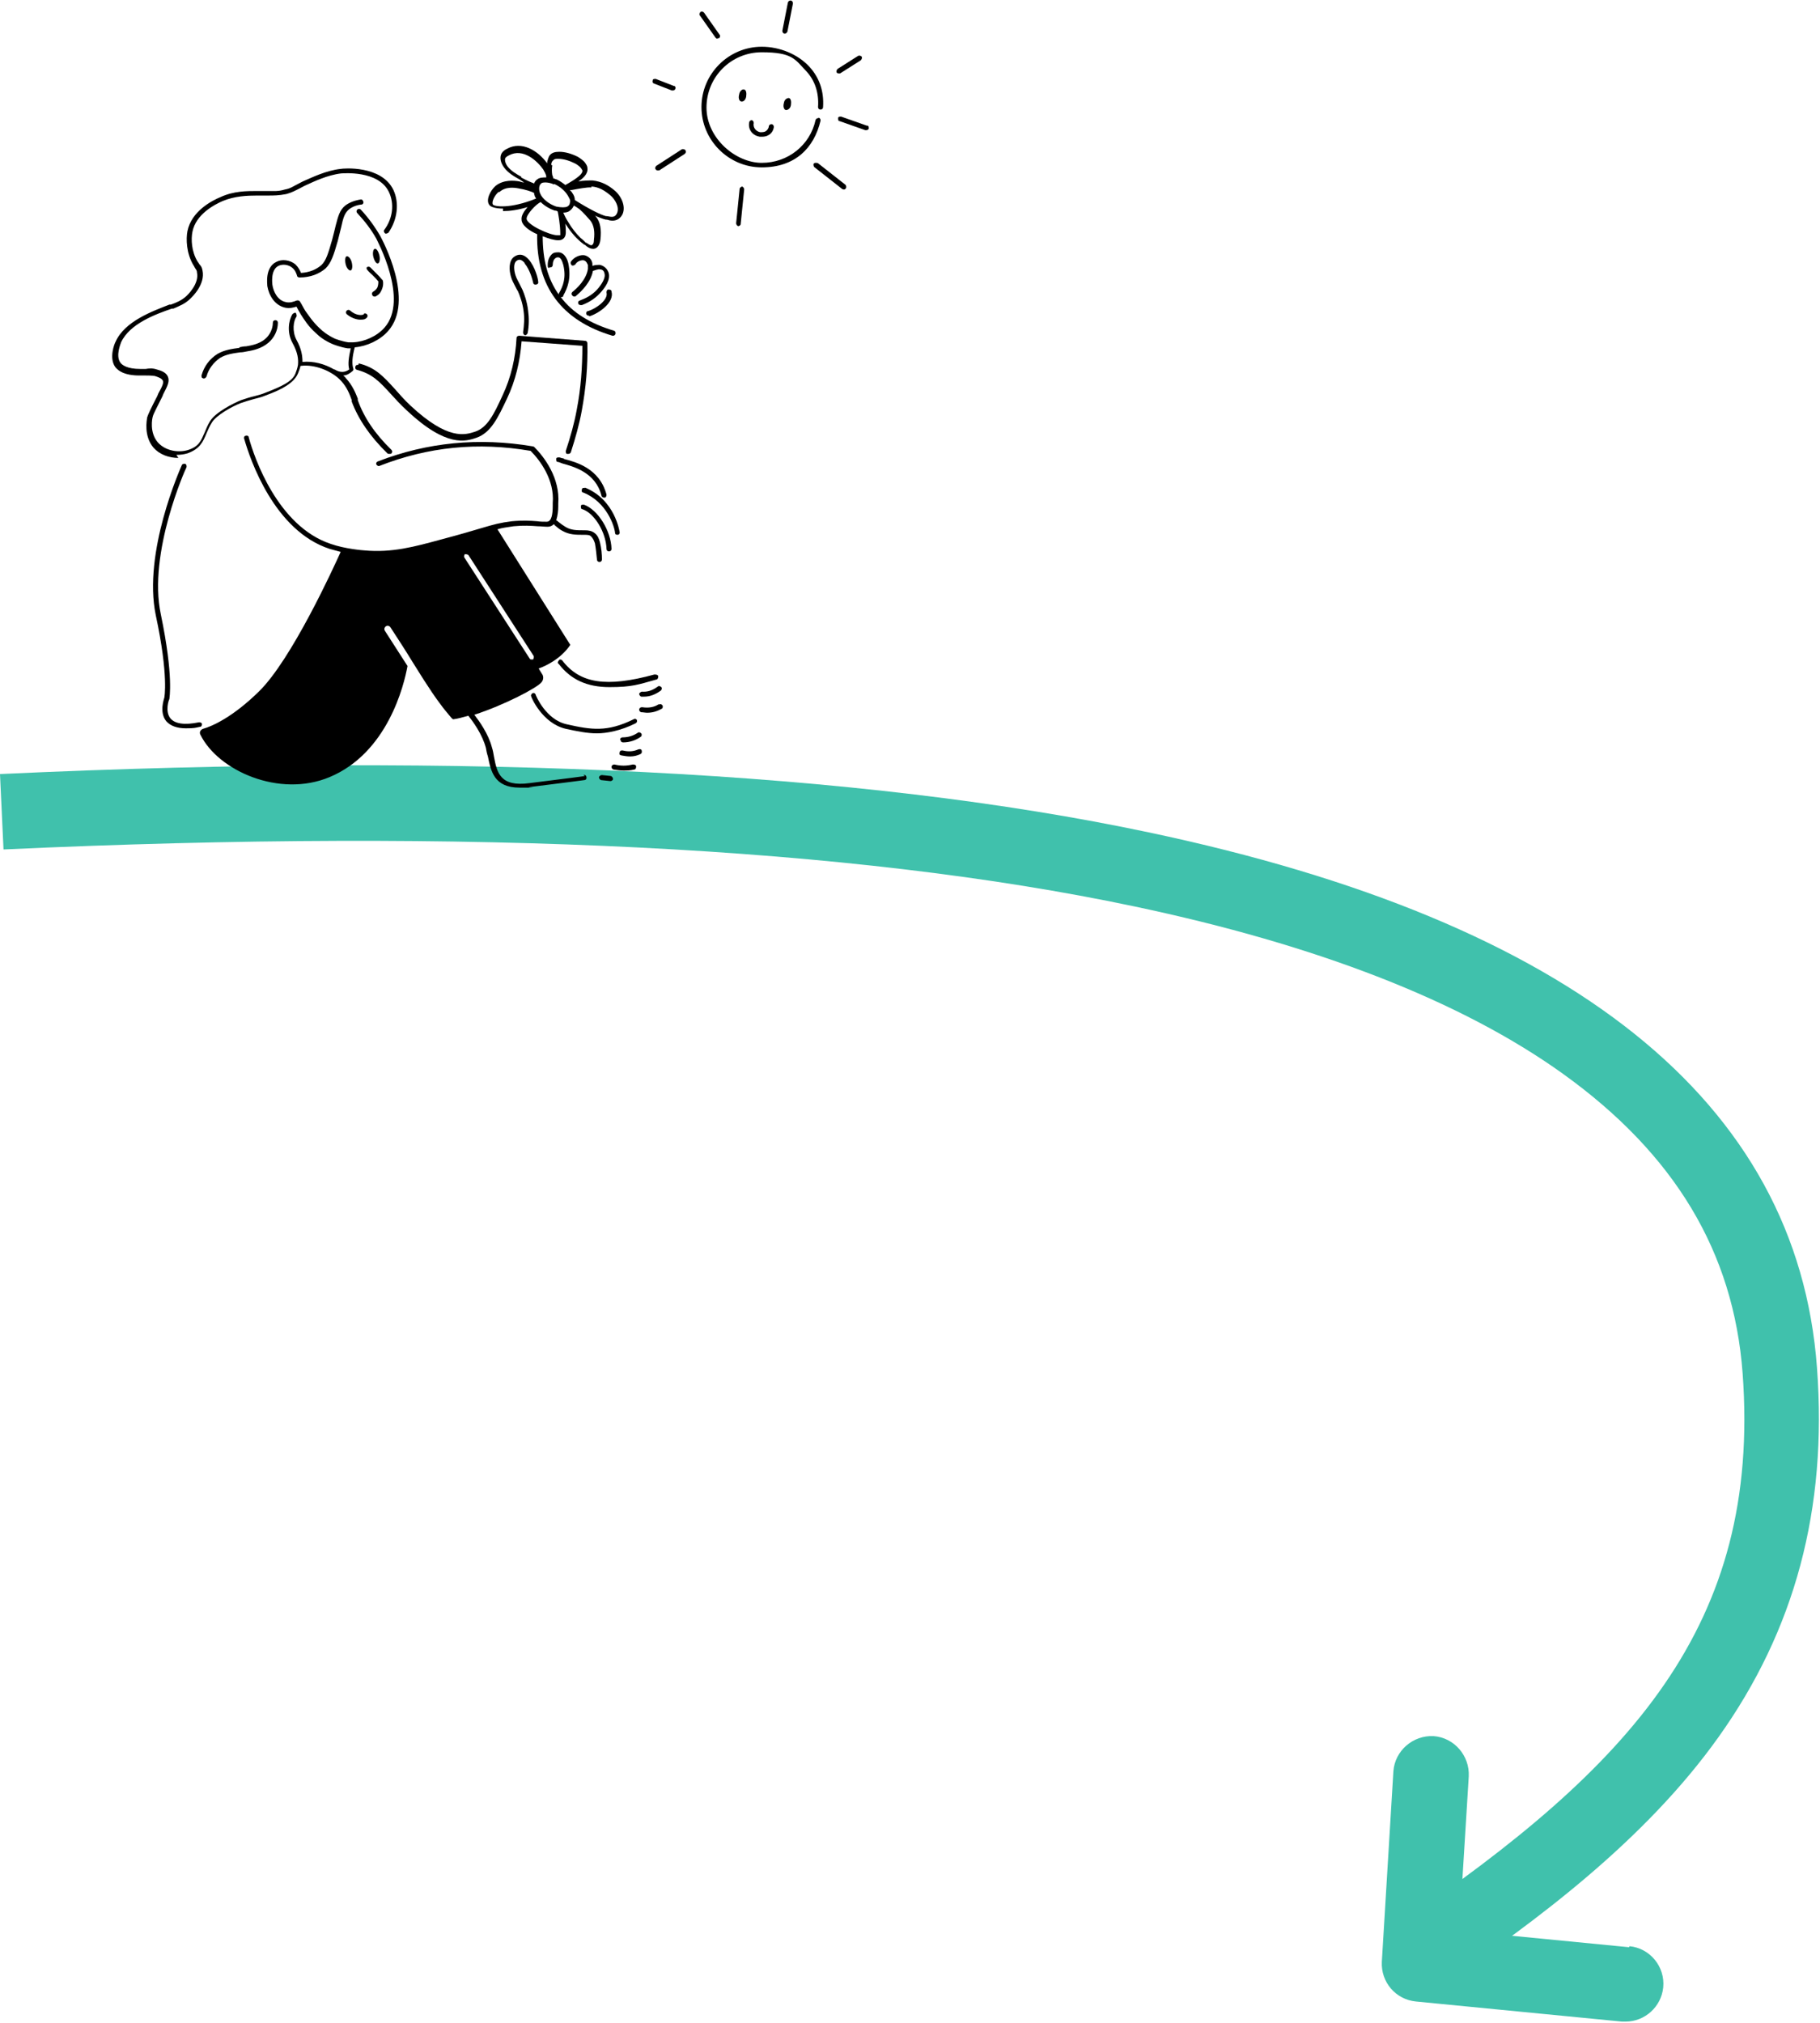 <?xml version="1.0" encoding="UTF-8"?>
<svg id="Layer_2" xmlns="http://www.w3.org/2000/svg" version="1.1" viewBox="0 0 362.2 402.5">
  <!-- Generator: Adobe Illustrator 29.1.0, SVG Export Plug-In . SVG Version: 2.1.0 Build 142)  -->
  <defs>
    <style>
      .st0 {
        fill: #40c1ac;
      }
    </style>
  </defs>
  <path class="st0" d="M286.7,395.2l-8.4-12.4c46.2-31.4,72.2-59.4,68.5-109.6-1.8-24.1-13.5-43.6-35.8-59.6-20.1-14.4-48.8-25.6-85.4-33.3-56-11.8-131.7-15.6-224.9-11.3l-.7-15c94.4-4.4,171.4-.5,228.6,11.6,84.4,17.8,129.1,53.6,133,106.5,2.1,28.1-4.4,52.2-19.6,73.5-14.6,20.5-36.2,36.6-55.4,49.6h0Z"/>
  <path class="st0" d="M324.2,387.4l-33.8-3.3,1.9-30.7c.2-4.1-2.9-7.7-7-8-4.1-.2-7.7,2.9-8,7l-2.3,37.9c-.2,4,2.7,7.5,6.8,7.9l41,4c.2,0,.5,0,.7,0,3.8,0,7.1-2.9,7.5-6.8.4-4.1-2.6-7.8-6.7-8.2h0Z"/>
  <path d="M69,51c-.3,0-.4.8-.2,1.6.2.8.7,1.3,1,1.2s.4-.8.2-1.6c-.2-.8-.7-1.3-1-1.2Z"/>
  <path d="M75.2,52.4c.3,0,.5-.8.3-1.6-.2-.8-.6-1.4-.9-1.3-.3,0-.5.8-.3,1.6.2.8.6,1.4.9,1.3Z"/>
  <path d="M147.1,18.8c-.2.7,0,1.3.4,1.4s.9-.3,1-1,0-1.3-.4-1.4-.9.3-1,1Z"/>
  <path d="M156,20.5c-.2.7,0,1.3.4,1.4.4,0,.9-.3,1-1s0-1.3-.4-1.4c-.4,0-.9.3-1,1Z"/>
  <path d="M40.2,144.1c0-.3-.3-.4-.6-.4-2.9.6-4.8.3-5.7-.8-1.1-1.4-.3-3.7-.2-3.8,0-.2.9-4.4-1.7-16.9-2.6-12.2,5-29.1,5.1-29.2.1-.2,0-.6-.2-.7s-.6,0-.7.2c-.3.7-7.8,17.4-5.2,29.9,2.6,12.1,1.7,16.4,1.7,16.4h0c0,.1-1.1,2.9.4,4.7.8.9,2.1,1.4,3.9,1.4s1.8-.1,2.8-.3c.3,0,.4-.3.4-.6h0Z"/>
  <path d="M116.4,154.4s-3.7.5-11,1.4c-5.9.8-6.5-2.1-7.1-5.3-.1-.6-.2-1.2-.4-1.8-.7-2.7-2.5-5.2-3.5-6.5,5.9-1.9,12.6-5.4,13.4-6.5.3-.4.4-.9.2-1.4l-.8-1.3c1.4-.5,4.4-1.9,6.3-4.7l-14.5-23c1-.3,1.9-.4,3.2-.6,2.1-.2,3.4-.1,4.8,0,.7,0,1.3.1,2,.1h0c.5,0,.9-.2,1.2-.5,0,0,.2.1.2.2.5.4.9.8,1.5,1.1,1.4.8,2.7.8,4.2.8h.2c.6,0,1.1,0,1.4.4.3.3.5.7.7,1.3.2,1.1.3,2.2.4,3.2,0,.3.2.5.5.5h0c.3,0,.5-.2.5-.5,0-1-.1-2.2-.4-3.4-.2-.8-.5-1.4-1-1.8-.6-.5-1.3-.6-2-.6h-.2c-1.4,0-2.6,0-3.7-.7-.5-.3-.9-.6-1.4-1-.1-.1-.2-.2-.4-.3.3-.9.4-2,.4-2.7,0-.2,0-.4,0-.6.4-5.1-2.8-9.3-4.8-11.3,0,0-.2-.1-.3-.1-10.7-1.8-21-.8-30.8,3-.3.1-.4.4-.3.6s.4.4.6.3c9.7-3.8,19.6-4.8,30.1-3,1.9,1.9,4.8,5.8,4.4,10.4,0,.2,0,.4,0,.6,0,1.5-.2,3.1-1.2,3.1h0c-.6,0-1.3,0-1.9-.1-1.3-.1-2.8-.2-5,0-2.4.3-3.5.6-6.2,1.4-1.7.5-4,1.2-7.8,2.2-5.5,1.5-9.9,2.7-15.4,2.2-.2,0-3.9-.3-6.7-1.3-10.5-3.5-15.2-17.1-16.3-21.2,0-.3-.4-.4-.6-.3-.3,0-.4.4-.3.6,1.2,4.2,6,18.3,17,21.9.7.2,1.5.4,2.2.6-1.4,3.1-9.8,21.5-16.3,27.8-5.2,5.1-9.3,6.9-11.1,7.4-.5.2-.8.7-.5,1.2,3.5,7.1,15.7,12.6,25.7,8.4,11.5-4.8,14.8-18.2,15.5-22.1l-4.5-7c-.2-.3-.1-.7.2-.9s.7-.1.9.2c1.5,2.3,3,4.6,4.4,6.9l2.2,3.5c1.1,1.7,2.2,3.4,3.5,5.1.5.7,1.1,1.4,1.6,2,.1.1.6.8.8.8.9-.1,1.9-.4,3-.7.9,1.1,2.8,3.7,3.5,6.4.1.6.2,1.1.4,1.7.6,2.9,1.2,6.2,6.3,6.2s1.2,0,1.9-.1c7.3-.9,11-1.4,11-1.4.3,0,.5-.3.4-.6,0-.3-.3-.5-.6-.4h0ZM92.5,110.3c.2-.1.5,0,.7.1l13,20.1c.1.2,0,.5-.1.7,0,0-.2,0-.3,0-.2,0-.3,0-.4-.2l-13-20.1c-.1-.2,0-.5.1-.7Z"/>
  <path d="M126.8,143.3c-.1-.2-.4-.4-.7-.2-5.3,2.6-8.4,2.1-13.3,1-4.2-.9-6.2-5.8-6.2-5.9-.1-.3-.4-.4-.6-.3s-.4.4-.3.6c0,.2,2.2,5.4,6.9,6.5,2.3.5,4.3.9,6.2.9s4.7-.5,7.7-2c.2-.1.4-.4.2-.7h0Z"/>
  <path d="M130.2,134.2c-9.5,2.6-14.8,1.8-18.3-2.8-.2-.2-.5-.3-.7,0s-.3.5,0,.7c2.4,3.1,5.6,4.6,10.1,4.6s5.7-.5,9.3-1.5c.3,0,.4-.4.4-.6,0-.3-.3-.4-.6-.4h0Z"/>
  <path d="M127.8,137.6c-.2,0-.5.2-.6.4,0,.3.2.5.4.6.2,0,.4,0,.6,0,1.1,0,2.2-.4,3.3-1.2.2-.2.3-.5.1-.7s-.5-.3-.7-.1c-1.1.8-2.1,1.1-3.2,1h0Z"/>
  <path d="M131.1,140.1c-.9.6-2,.8-3.3.6-.3,0-.5.1-.6.4,0,.3.1.5.4.6.4,0,.8.1,1.2.1,1.1,0,2-.3,2.9-.8.2-.1.3-.5.1-.7-.1-.2-.5-.3-.7-.1h0Z"/>
  <path d="M123.5,147.2c0,.3.2.5.5.5h0c1.3,0,2.5-.4,3.5-1.1.2-.1.3-.5.1-.7-.2-.2-.5-.3-.7-.1-.9.6-1.9.9-3,.9-.3,0-.5.2-.5.5h0Z"/>
  <path d="M127,149.1c-.9.4-1.9.5-3.1.2-.3,0-.5,0-.6.4s0,.5.4.6c.6.1,1.1.2,1.7.2.8,0,1.5-.2,2.1-.5.2-.1.3-.4.2-.7s-.4-.3-.7-.2h0Z"/>
  <path d="M125.9,152.1c-1.2.3-2.4.3-3.6,0-.3,0-.5.1-.6.4,0,.3.1.5.4.6.7.1,1.4.2,2,.2s1.4,0,2.1-.2c.3,0,.4-.3.4-.6s-.3-.4-.6-.4h0Z"/>
  <path d="M121.7,154.4l-1.9-.2c-.3,0-.5.2-.6.4,0,.3.2.5.4.6l1.9.2h0c.2,0,.5-.2.5-.4,0-.3-.2-.5-.4-.6h0Z"/>
  <path d="M71.3,72.6c-.3,0-.5,0-.6.4,0,.3,0,.5.4.6,3,.8,4.4,2.3,6.6,4.7.9,1,2,2.2,3.3,3.4,7.9,7.4,11.7,6.1,13.8,5.4,2.9-1,4.3-4,6.1-7.8,1.7-3.6,2.6-7.4,2.9-11.4l12.1.9c0,4.2-.3,8.5-1.1,12.6-.5,2.8-1.3,5.6-2.2,8.3,0,.3,0,.6.3.6,0,0,.1,0,.2,0,.2,0,.4-.1.5-.3.9-2.8,1.7-5.6,2.2-8.4.8-4.4,1.2-8.8,1.1-13.3,0-.3-.2-.5-.5-.5l-13-1c-.1,0-.3,0-.4.1-.1,0-.2.2-.2.3-.2,4-1.1,7.9-2.8,11.5-1.7,3.7-3,6.4-5.5,7.2-1.9.6-5.3,1.8-12.8-5.2-1.3-1.2-2.3-2.4-3.2-3.4-2.2-2.4-3.8-4.2-7.1-5h0Z"/>
  <path d="M35.1,90.5c.8,0,1.5-.1,2.2-.3,2.5-.9,3.1-2.3,3.8-4,.3-.7.6-1.4,1.1-2.2.9-1.4,3.9-3.1,5.7-3.8.9-.3,1.8-.6,2.6-.8.8-.2,1.6-.4,2.3-.7,3.3-1.2,5.7-2.5,6.5-4.4.2-.5.4-1,.5-1.5,2.9-.4,6.4,1.1,8.1,3,1.2,1.3,1.7,2.7,2.1,3.8v.3c1.3,3.5,3.7,7,7.1,10.3.1.1.2.1.4.1s.3,0,.4-.1c.2-.2.2-.5,0-.7-3.3-3.2-5.5-6.5-6.7-9.9v-.3c-.4-1-1-2.6-2.4-4.1-.1-.2-.3-.3-.5-.5.7,0,1.3-.4,1.9-.9.1-.1.2-.3.1-.5-.3-1-.2-2.3.3-4.2,2.4-.2,5-1.4,6.6-3.2,5.5-6.1-1.2-18.3-1.5-18.9-1.1-1.9-2.4-3.7-3.9-5.3-.2-.2-.5-.2-.7,0-.2.2-.2.5,0,.7,1.5,1.6,2.8,3.3,3.8,5.1,0,.1,6.6,12.1,1.6,17.7-1.5,1.7-4,2.8-6.2,2.9h0c-.3,0-.7,0-1,0-1.3-.2-2.6-.7-2.6-.7-1.5-.7-2.5-1.5-3.1-2.1-1.4-1.3-2.2-2.6-2.8-3.4-.4-.6-.7-1.3-1.1-1.9-.1-.2-.4-.3-.7-.2-.5.2-1.3.5-2.1.3-1.6-.3-2.5-2-2.7-3.5,0-.1-.4-2.9,1.2-3.7.8-.4,2-.3,2.8.4.6.5.8,1.2.9,1.5,0,.2.2.4.5.4h0c2.2,0,3.9-.7,5.2-1.8,1.1-1.1,1.6-2.6,2.4-5.4.3-1.1.5-2.1.7-2.8.4-1.9.7-2.8,1.5-3.5.6-.5,1.5-.9,2.5-1,.3,0,.5-.3.4-.6s-.3-.5-.6-.4c-1.2.2-2.2.6-3,1.2-1.1.9-1.4,2.1-1.9,4-.2.8-.4,1.7-.7,2.8-.8,2.8-1.2,4.1-2.1,5-1,.9-2.4,1.5-4.1,1.6-.2-.5-.5-1.1-1.1-1.7-1.1-.9-2.7-1.1-3.8-.5-2.3,1.1-1.8,4.4-1.8,4.8.3,1.8,1.4,3.8,3.5,4.3.9.2,1.7,0,2.3-.2.3.6.6,1.1.9,1.6.6.9,1.4,2.3,3,3.7.6.6,1.7,1.5,3.4,2.2,0,0,1.5.6,2.9.8.2,0,.4,0,.6,0-.4,1.8-.6,3.1-.3,4.2-.8.6-1.8.7-2.9,0,0,0,0,0-.1,0-1.9-1.1-4.1-1.7-6.3-1.5,0-1.2-.2-2.6-1.2-4.4-.9-1.7-.6-3.8,0-4.6.1-.2,0-.5-.1-.7s-.5,0-.7.2c-.8,1.3-1.1,3.7,0,5.7,1.1,2,1.2,3.3,1.1,4.4h0c-.1.6-.3,1.2-.5,1.7-.6,1.6-2.8,2.6-5.9,3.8-.7.3-1.4.5-2.2.7-.9.2-1.8.5-2.7.8-1.5.6-5.1,2.4-6.2,4.2-.5.8-.8,1.6-1.1,2.3-.7,1.6-1.1,2.7-3.2,3.4-1.8.6-4.5.3-6.1-1.5-1.7-2-1.1-4.8-1-5.1.1-.5.8-1.8,1.9-4l.2-.5c.9-1.7,1.3-2.6.9-3.5-.4-.9-1.5-1.2-2.2-1.4-.9-.3-1.6-.2-2.2-.1-.3,0-.7,0-1.1,0-2.6,0-3.6-.8-3.9-1.2-1.1-1.4.1-4,.1-4.1,1.7-3.7,6.9-5.6,10.1-6.7h.3c1.1-.5,2.3-.9,3.4-2,.3-.3,3-2.8,2.4-5.6-.1-.6-.3-.9-.6-1.2-.1-.2-.2-.3-.4-.6-1.2-2-1.3-4.4-1-5.9.7-3.5,4.4-5.4,6-6.1,2.4-1,4.9-1.1,6.9-1.1.8,0,1.5,0,2.1,0,1.2,0,2.2,0,3.7-.3,1.1-.3,1.8-.7,2.6-1.1.4-.2.9-.5,1.6-.8,1.1-.5,4-1.9,6.7-2.2.3,0,7.4-.7,9.5,3.7,1.1,2.3.8,5.2-.9,7.5-.2.2-.1.5.1.7.2.2.5,0,.7-.1,1.8-2.6,2.2-5.9,1-8.5-2.4-5-10.1-4.3-10.5-4.2-2.9.3-5.9,1.8-7.1,2.3-.7.3-1.2.6-1.6.8-.8.4-1.3.8-2.4,1-1.3.4-2.2.3-3.4.3-.6,0-1.3,0-2.1,0-2.1,0-4.7,0-7.3,1.2-1.7.7-5.8,2.8-6.6,6.8-.3,1.6-.2,4.3,1.1,6.6.2.3.3.5.4.7.2.3.4.5.4.9.5,2.3-2,4.6-2.1,4.7-1,.9-2,1.3-3.1,1.7h-.3c-3.3,1.3-8.9,3.3-10.7,7.4-.2.3-1.4,3.3,0,5.1.6.7,1.8,1.6,4.7,1.6.4,0,.8,0,1.2,0,.6,0,1.1,0,1.9.1.6.2,1.3.4,1.6.9.2.4,0,1-.9,2.6l-.2.5c-1.3,2.5-1.8,3.6-2,4.2-.1.6-.7,3.7,1.2,6,1.3,1.5,3.2,2.1,5,2.1h0Z"/>
  <path d="M47.7,69.2c-1.5.2-3,.4-4.4,1.2-1.6,1-2.7,2.5-3.2,4.3,0,.3,0,.5.4.6,0,0,0,0,.1,0,.2,0,.4-.2.5-.4.4-1.5,1.4-2.8,2.7-3.7,1.2-.7,2.5-.9,4-1.1.5,0,.9-.1,1.4-.2,1.3-.2,2.9-.6,4.2-1.7,1.2-1,1.9-2.5,1.9-4,0-.3-.2-.5-.5-.5h0c-.3,0-.5.2-.5.5,0,1.2-.6,2.5-1.6,3.3-1.1.9-2.5,1.2-3.7,1.4-.5,0-.9.1-1.4.2h0Z"/>
  <path d="M73.1,53c-.2.2-.2.5,0,.7.4.5.8.8,1.1,1.1.5.5.8.8,1.1,1.2,0,.2,0,.7-.2,1.2-.2.4-.6.7-.8.8-.2.1-.4.4-.2.7,0,.2.3.3.4.3s.1,0,.2,0c.4-.2.9-.5,1.2-1.2.4-.8.4-1.6.3-1.9,0,0,0-.2-.1-.2-.4-.5-.8-.9-1.3-1.4-.3-.3-.6-.6-1.1-1.1-.2-.2-.5-.2-.7,0h0Z"/>
  <path d="M72.5,62.5c-.4.3-1.7.3-2.8-.7-.2-.2-.5-.2-.7,0-.2.2-.2.5,0,.7.8.7,1.9,1.1,2.7,1.1s1-.1,1.3-.4c.2-.2.2-.5,0-.7-.2-.2-.5-.2-.7,0h0Z"/>
  <path d="M100.1,42c1.3,0,2.9-.2,4.9-.8-.7.8-1.3,1.7-1.2,2.5,0,1.1,1.5,2.2,3.1,2.9-.2,10.4,4.9,17.2,15,20.2,0,0,.1,0,.1,0,.2,0,.4-.1.5-.4,0-.3,0-.5-.3-.6-4.7-1.4-8.3-3.6-10.6-6.7,0,0,0,0,.1,0,.2,0,.4,0,.4-.3.9-1.6,1.6-3.5,1-6.4-.1-.5-.6-2.1-1.9-2.2-.5,0-1,0-1.4.4-.5.5-.8,1.2-.8,2.1s.2.5.5.5.5-.2.5-.5c0-.6.2-1.1.5-1.3.2-.2.4-.2.6-.2.5,0,.8.8,1,1.5.6,2.5,0,4.2-.9,5.7,0,0,0,.1,0,.2-2.2-3.1-3.2-6.9-3.2-11.6,1.2.5,2.4.8,3,.8h.1c.5,0,.8-.1,1.1-.4.4-.4.4-1,.4-1.2,0-.4,0-1-.1-1.7.8,1.2,1.6,2.3,2.6,3.2.4.4.8.7,1.2,1h.1c.4.4,1,.8,1.6.8s.1,0,.2,0c.7-.1,1.2-.8,1.3-1.9.2-1.9,0-3.4-.9-4.5,0,0-.1-.1-.2-.2.9.4,1.7.7,2.2.8h.2c.3.1.7.2,1.1.2.7,0,1.5-.3,2-1.3.7-1.6-.3-3.7-1.7-4.8-1.1-.9-2.4-1.7-4.3-1.9-.7,0-1.8,0-2.8.2.9-.6,2-1.5,1.8-2.7,0-.4-.3-.8-.6-1.2-.3-.3-.8-.7-1.3-1-1.2-.6-2.5-1-3.7-1-.9,0-1.5.2-1.9.7-.3.4-.4,1-.5,1.3,0,0,0,.2,0,.3-1.9-2.6-5.1-4.5-8-2.9-.6.3-1.3.8-1.3,1.8,0,.8.4,1.5.7,1.9.8,1.1,2,1.8,3.1,2.4h0c.3.2.6.4.9.6-.3,0-.6-.1-.9-.2-1.1-.2-3.2-.4-4.8.9-1,.9-2,2.8-1.2,3.8.3.4,1.3.7,2.7.7h0ZM110.3,36.6c1.1.5,2.1,1.3,2.7,2.3s.5,1.1.4,1.5c0,.3-.2.5-.5.7-.4.2-1.2.2-2.2,0-1.5-.5-2.8-1.6-3.2-2.6-.3-.7-.3-1.6.2-2h0c.2-.2.6-.2.9-.2s1.1.1,1.6.4h0ZM111.4,46.8c0,0-.3,0-.5,0-1.5,0-6.1-2.1-6.1-3.3,0-.9,1.9-2.9,2.8-3.3.8.8,1.9,1.4,2.8,1.7.2,0,.4,0,.6.2.1.5.5,2.6.5,4.3,0,.2,0,.3,0,.4ZM117.5,43.9c.7.9.9,2.2.7,3.8,0,.7-.2,1-.5,1.1-.3,0-.7-.3-1-.5h-.1c-.4-.4-.7-.7-1.1-1-.9-.9-1.7-1.9-2.4-3.1-.4-.6-.7-1.2-1-1.9.5,0,.9-.1,1.2-.3.4-.3.7-.6.9-1.1.4.2.8.5,1.1.7.8.7,1.6,1.6,2.2,2.3h0ZM117.7,37.1c1.5.1,2.6.8,3.7,1.7,1.1.9,1.9,2.5,1.4,3.6-.4.9-1,.8-2,.6h-.2c-.9-.2-3.2-1.3-6.2-3.2,0-.5-.2-1-.5-1.4-.1-.2-.3-.4-.5-.6.1,0,.2,0,.4,0,1.1-.2,3.1-.6,3.9-.5ZM109.7,32.8c0-.3.1-.7.4-.9.2-.3.6-.3,1-.3,1.1,0,2.3.4,3.3.9.4.2.8.5,1.1.8.1.1.3.4.4.6.1.7-1,1.4-1.7,1.9-.5.3-1.1.7-1.7,1-.5-.4-1.1-.8-1.7-1.1-.2,0-.4-.2-.7-.2,0-.2-.1-.5-.2-.7-.1-.6-.1-1.3,0-1.9h0ZM103.8,35.2c-1.1-.6-2.1-1.2-2.8-2.1-.3-.4-.5-.9-.5-1.3s.2-.6.8-.9c2.8-1.5,5.6,1.1,6.8,2.8h0c.3.5.5.9.6,1.3,0,0,0,.2,0,.3-.7,0-1.3,0-1.8.4-.3.2-.5.5-.6.8-.8-.3-1.7-.7-2.6-1.2h0c0,0,0,0,0,0ZM99.4,38.2c1.2-1.1,2.9-.9,3.9-.7,1.2.2,2.5.6,3,.9,0,0,0,0,0,0,0,.2,0,.3.1.5,0,.2.2.4.3.6-5.2,2.1-8.3,1.6-8.6,1.2-.3-.4.2-1.7,1.1-2.5h0Z"/>
  <path d="M162.9,23.5c-.3,0-.5.1-.6.4-1.1,5-5.5,8.5-10.7,8.5s-11-4.9-11-11,4.9-11,11-11,6.6,1.4,8.8,3.7c1.8,1.9,2.6,4.4,2.4,7.2,0,.3.2.5.5.5.3,0,.5-.2.5-.5.2-3.1-.7-5.8-2.7-8-2.3-2.5-5.9-4-9.5-4-6.6,0-12,5.4-12,12s5.4,12,12,12,10.4-3.8,11.7-9.3c0-.3-.1-.5-.4-.6h0Z"/>
  <path d="M147.8,37.1c-.3,0-.5.2-.6.4l-.7,6.9c0,.3.2.5.4.6h0c.2,0,.5-.2.5-.4l.7-6.9c0-.3-.2-.5-.4-.6Z"/>
  <path d="M162.7,32.5c-.2-.2-.5-.1-.7,0s-.1.5,0,.7l5.6,4.4c0,0,.2.1.3.1s.3,0,.4-.2c.2-.2.1-.5,0-.7l-5.6-4.4Z"/>
  <path d="M172.5,25l-5.1-1.8c-.3,0-.6,0-.6.3,0,.3,0,.6.3.6l5.1,1.8c0,0,.1,0,.2,0,.2,0,.4-.1.5-.3,0-.3,0-.6-.3-.6h0Z"/>
  <path d="M166.9,14.6c0,0,.2,0,.3,0l4.1-2.6c.2-.2.3-.5.2-.7-.1-.2-.5-.3-.7-.2l-4.1,2.6c-.2.2-.3.5-.2.7.1.2.3.2.4.2h0Z"/>
  <path d="M156.1,6.7s0,0,.1,0c.2,0,.4-.2.5-.4l1.1-5.6c0-.3-.1-.5-.4-.6-.3,0-.5.1-.6.4l-1.1,5.6c0,.3.1.5.4.6h0Z"/>
  <path d="M142.8,7.6c.1,0,.2,0,.3,0,.2-.2.3-.5.1-.7l-3.1-4.4c-.2-.2-.5-.3-.7-.1s-.3.5-.1.7l3.1,4.4c.1.1.2.2.4.2Z"/>
  <path d="M130.1,16.6l3.6,1.4c0,0,.1,0,.2,0,.2,0,.4-.1.5-.3.1-.3,0-.6-.3-.6l-3.6-1.4c-.3,0-.6,0-.6.3-.1.3,0,.6.3.6h0Z"/>
  <path d="M135.7,29.7l-5.1,3.3c-.2.2-.3.5-.1.7.1.2.3.2.4.2s.2,0,.3,0l5.1-3.3c.2-.2.3-.5.1-.7-.1-.2-.5-.3-.7-.2Z"/>
  <path d="M149.7,23.9c-.3,0-.5.1-.6.4-.3,1.6.8,2.7,2.1,2.9.2,0,.3,0,.5,0,.4,0,.9-.1,1.2-.3.6-.3,1-.9,1.1-1.6,0-.3-.1-.5-.4-.6-.3,0-.5.1-.6.4,0,.4-.3.8-.6,1-.3.2-.7.2-1.1.2-.7-.1-1.5-.8-1.3-1.8,0-.3-.1-.5-.4-.6h0Z"/>
  <path d="M115.9,101.3c2.4.8,4.7,4.6,4.8,7.9,0,.3.2.5.5.5h0c.3,0,.5-.2.5-.5-.1-3.6-2.7-7.8-5.5-8.8-.3,0-.6,0-.6.3,0,.3,0,.6.3.6Z"/>
  <path d="M116.4,97.1c-.3-.1-.6,0-.6.3-.1.3,0,.6.3.6,4.7,1.9,6.2,6.8,6.3,8,0,.3.2.4.5.4h0c.3,0,.5-.3.4-.6,0,0-.9-6.4-6.9-8.8h0Z"/>
  <path d="M112.2,91.2c-.4,0-.7-.2-.9-.2-.3,0-.6,0-.6.3,0,.3,0,.6.3.6.2,0,.6.2.9.3,2.1.6,6.6,1.7,7.8,6.4,0,.2.3.4.5.4s0,0,.1,0c.3,0,.4-.3.4-.6-1.4-5.3-6.2-6.5-8.5-7.1h0Z"/>
  <path d="M104.4,52.4c1.1,1.3,1.6,3.4,1.7,3.8,0,.3.3.5.6.4.3,0,.5-.3.4-.6,0-.5-.6-2.9-1.9-4.4-1.2-1.3-2.2-1-2.9-.5-1.1.8-1,2.7-.6,4,.2.7.5,1.2.8,1.8.2.4.4.8.6,1.1.3.7.9,2.2,1.1,3.9.2,1.4.1,2.8-.1,4.2,0,.3.1.5.4.6h0c.2,0,.4-.2.5-.4.3-1.5.3-3.1.1-4.5-.2-1.8-.8-3.4-1.1-4.1-.2-.4-.4-.8-.6-1.2-.3-.6-.6-1.1-.8-1.7-.3-.9-.5-2.4.2-2.9.4-.3.9-.4,1.6.4h0Z"/>
  <path d="M115.4,59.8c-.3,0-.4.4-.3.6,0,.2.3.3.5.3s.1,0,.2,0c1.6-.6,2.9-1.5,3.9-2.7.6-.7,1.9-2.3,1.4-3.8-.3-.8-.9-1.3-1.7-1.5-.4,0-1,0-1.5.2,0,0,0-.2,0-.3,0-.7-.5-1.5-1.5-1.8-.8-.2-2.2.3-2.8,1.3-.1.2,0,.5.2.7.2.1.5,0,.7-.2.4-.7,1.3-.9,1.7-.8.6.2.7.8.8.9,0,.3,0,.6,0,.8h0c-.3,2.1-2.2,3.9-3.1,4.6-.2.2-.2.5,0,.7.1.1.2.2.4.2s.2,0,.3-.1c1.2-1,3-2.8,3.4-5,.3-.1,1.1-.4,1.4-.3.5,0,.8.3.9.8.3,1-.8,2.4-1.2,2.9-.9,1.1-2.1,1.9-3.5,2.4h0Z"/>
  <path d="M117.2,62.9c0,0,.1,0,.2,0,1.8-.6,4.9-2.7,4.3-4.9,0-.3-.3-.4-.6-.4s-.4.3-.4.6c.4,1.4-2,3.2-3.7,3.7-.3,0-.4.4-.3.6,0,.2.3.3.5.3h0Z"/>
</svg>